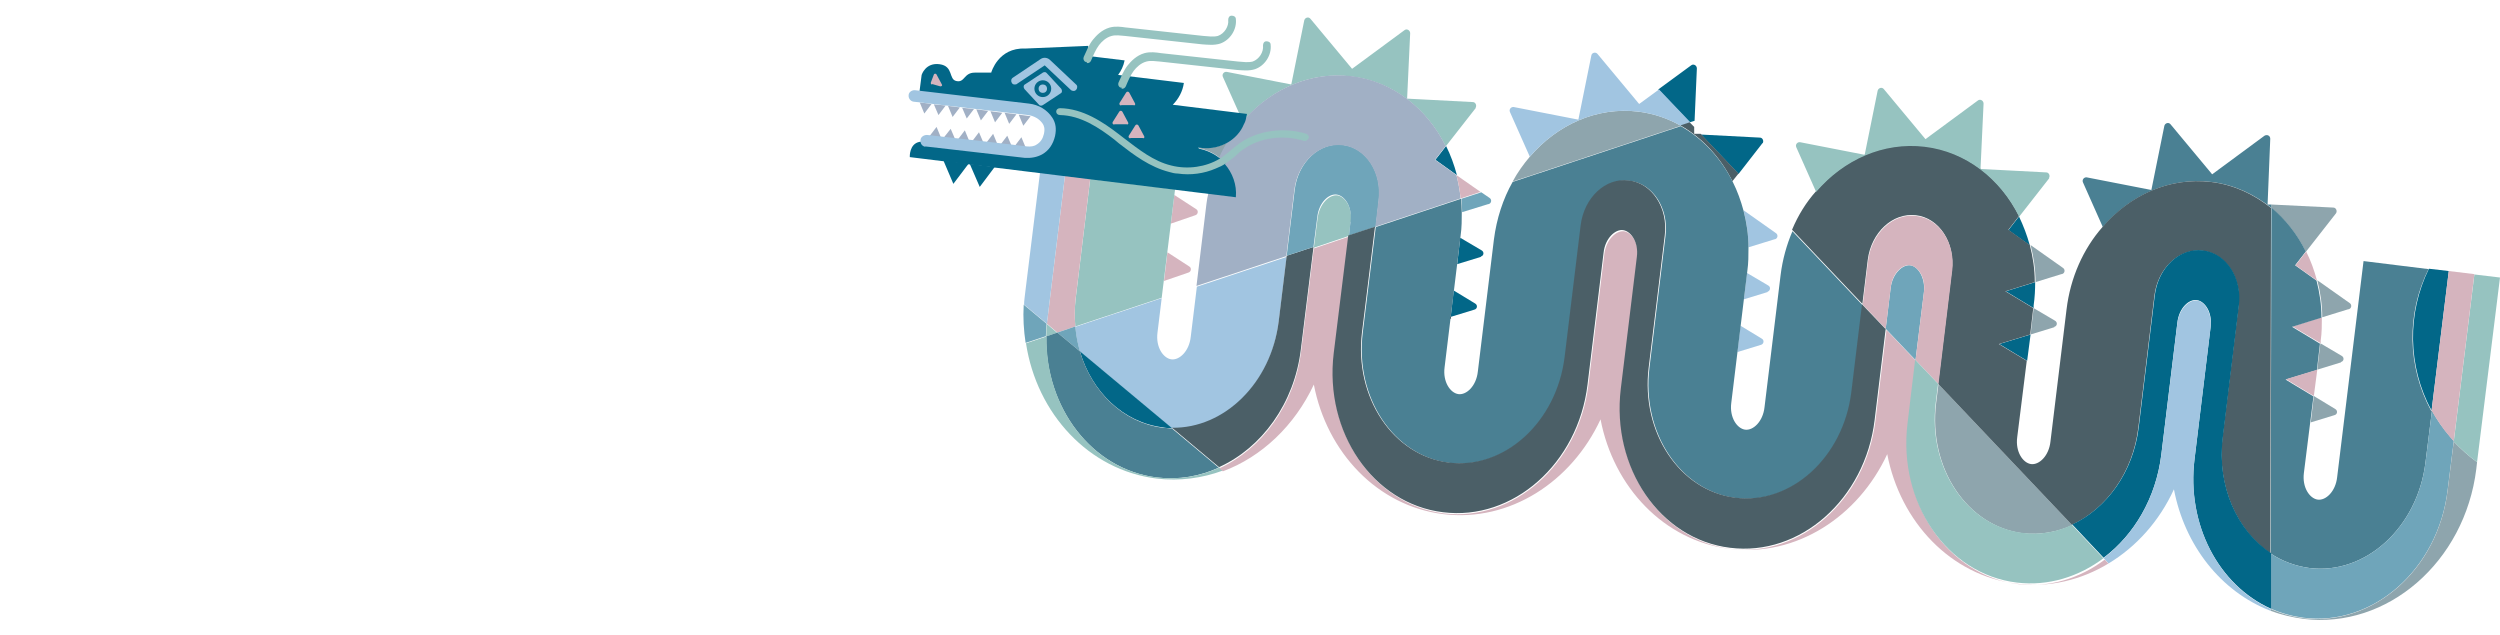 <?xml version="1.0" encoding="UTF-8"?> <svg xmlns="http://www.w3.org/2000/svg" xmlns:xlink="http://www.w3.org/1999/xlink" id="_レイヤー_1" data-name="レイヤー_1" width="654" height="166" version="1.1" viewBox="0 0 654 166"><defs><style> .st0 { fill: #4a8093; } .st1 { fill: #d5b4be; } .st2 { fill: #a1c5e1; } .st3 { fill: #a1b0c5; } .st4, .st5, .st6 { fill: none; } .st5 { stroke-width: .8px; } .st5, .st6 { stroke: #231814; stroke-miterlimit: 10; } .st7 { fill: #96c3c0; } .st8 { fill: #026788; } .st9 { fill: #6fa5ba; } .st10 { fill: #231814; } .st11 { fill: #4b5f67; } .st12 { fill: #8ea5ad; } .st13 { clip-path: url(#clippath); } .st6 { stroke-width: .5px; } </style><clipPath id="clippath"><rect class="st4" x=".7" y=".2" width="653.3" height="165.5"></rect></clipPath></defs><g class="st13"><g><polygon class="st8" points="307.4 49.5 285.3 46.8 285.3 46.7 307.4 49.5 307.4 49.5"></polygon><path class="st12" d="M610.7,108.6l-6.2,1.9.8-6.9,5.6,3.4c.7.4.6,1.4-.2,1.6Z"></path><path class="st12" d="M612.4,94.8l-6.2,1.9.8-6.9,5.6,3.3c.7.4.6,1.4-.2,1.6Z"></path><path class="st12" d="M614.3,80.9l-6.8,2.1c0-3.3-.5-6.6-1.3-9.7l8.5,6c.6.4.5,1.4-.3,1.6Z"></path><path class="st12" d="M611.1,55.8l-7.9,10.1c-2.2-4.5-5.3-8.4-9-11.5v-.9s16.2.8,16.2.8c.7,0,1.1.9.7,1.5Z"></path><path class="st12" d="M537.4,85.6l-6.2,1.9.8-6.9,5.6,3.3c.7.4.6,1.4-.2,1.6Z"></path><path class="st12" d="M539.3,71.7l-6.8,2.1c0-3.3-.5-6.6-1.3-9.7l8.5,6c.6.4.5,1.4-.3,1.6Z"></path><path class="st7" d="M386.1,28.2l-7.9,10.1c-4.9-9.9-13.8-17-24.7-18.3-10.4-1.3-20.3,3-27.5,10.8-.3.3-.6.7-.9,1l-1-2.3-4.2-9.4c-.3-.7.3-1.4,1-1.3l16.9,3.3,3.4-16.8c.2-.7,1.1-1,1.6-.4l10.9,13.1,13.7-10.1c.6-.5,1.5,0,1.5.8l-.8,17.1,17.2.9c.7,0,1.1.9.7,1.5Z"></path><path class="st12" d="M439.7,32.9l-44,14.6c1.3-2.4,2.8-4.5,4.5-6.5,7.2-8.4,17.5-13.1,28.4-11.8,4,.5,7.8,1.8,11.1,3.7Z"></path><path class="st12" d="M542.1,137.4c-4,1.8-8.4,2.6-12.9,2.1-14.6-1.8-24.8-17.1-22.7-34.1l.6-4.9,35,36.9Z"></path><path class="st1" d="M607.1,89.1v.7c0,0-7.4-4.4-7.4-4.4l7.7-2.4c0,2,0,4-.3,6.1Z"></path><path class="st0" d="M636.2,107.4l-1.7,13.6c-2.1,17-15.7,29.4-30.3,27.6-3.7-.5-7.2-1.8-10.2-3.8l.2-90.5c3.7,3.1,6.8,7,9,11.5l-2.8,3.6,5.6,4c.8,3.1,1.3,6.3,1.3,9.7l-7.7,2.4,7.3,4.4-.8,6.9-8.2,2.5,7.3,4.4-2.5,20c-.5,3.8,1.5,6.7,3.6,7s4.7-2.1,5.1-5.9l6.9-56.5,17,2.1c-5.8,11.6-5.6,25.5.7,37.1Z"></path><path class="st4" d="M313.2,74.8l-1.6,13.1c-.5,3.8-3.1,6.1-5.1,5.9-2.1-.3-4-3.2-3.6-7l1.1-9,9.2-3.1Z"></path><path class="st12" d="M321.3,37.1c-.8,1.3-1.5,2.7-2.2,4.2-1.5-1.2-3.4-2.1-5.4-2.5l-.3-.3c.3,0,.6.1.9.1,2.6.3,5-.3,7-1.5Z"></path><path class="st1" d="M305.4,66l5.7,3.7c.7.4.5,1.4-.2,1.6l-6.4,2.2.9-7.5Z"></path><path class="st1" d="M307.2,51l5.7,3.7c.7.4.5,1.4-.2,1.6l-6.4,2.2.9-7.5Z"></path><path class="st6" d="M308.5,76.4"></path><path class="st6" d="M305.1,77.3"></path><path class="st6" d="M304.9,77.5"></path><path class="st6" d="M305.8,70.4"></path><line class="st5" x1="379.5" y1="82.9" x2="371.3" y2="85.4"></line><path class="st6" d="M380.1,86.5"></path><path class="st6" d="M379.9,86.7"></path><path class="st6" d="M455.1,95.7"></path><path class="st6" d="M454.9,95.9"></path><path class="st6" d="M455.8,88.8"></path><path class="st8" d="M381.1,45.8l-5.6-4,2.8-3.6c1.2,2.4,2.1,4.9,2.8,7.5Z"></path><path class="st1" d="M606.1,73.4l-5.6-4,2.8-3.6c1.2,2.4,2.1,4.9,2.8,7.5Z"></path><polygon class="st1" points="606.2 96.7 605.3 103.6 598 99.2 606.2 96.7"></polygon><path class="st9" d="M641.9,115.4l-1.6,12.8c-2.5,20.7-19.5,35.7-37.7,33.4-3-.4-5.9-1.2-8.6-2.4h0s0-14.4,0-14.4c3,2,6.5,3.3,10.2,3.8,14.6,1.8,28.2-10.6,30.3-27.6l1.7-13.6c1.3,2.4,2.9,4.7,4.8,6.9.3.4.7.8,1,1.1Z"></path><path class="st12" d="M648,120.9l-.2,1.8c-3,24.3-23.3,41.9-45.2,39.2-3-.4-5.9-1.1-8.6-2.1v-.5c2.7,1.2,5.6,2,8.6,2.4,18.3,2.2,35.2-12.8,37.7-33.4l1.6-12.8c1.9,2,3.9,3.8,6.1,5.4Z"></path><path class="st7" d="M244.3,20.1c0-.3.4-.5.6-.3l2,2.2c.2.2,0,.5-.1.6l-1.8.7c-.2,0-.5,0-.5-.3l-.2-2.9Z"></path><path class="st10" d="M246.7,22.6l-1.8.7c-.2,0-.5,0-.5-.3l-.2-2.9c0-.3.4-.5.6-.3l2,2.2c.2.2,0,.5-.1.6Z"></path><path class="st0" d="M594.2,53.5h-1c0,0,.7-17.2.7-17.2,0-.8-.8-1.2-1.5-.8l-13.7,10.1-10.9-13.1c-.5-.6-1.4-.3-1.6.4l-3.4,16.8-16.9-3.3c-.7-.1-1.3.6-1,1.3l5.2,11.7c7.2-8.4,17.5-13.1,28.4-11.8,5.9.7,11.2,3.2,15.7,6.8v-.9Z"></path><polygon class="st8" points="523 90 530.3 94.4 531.2 87.5 523 90"></polygon><path class="st8" d="M532.4,73.8l-7.7,2.4,7.3,4.4v-.7c.3-2.1.4-4.1.4-6.1Z"></path><path class="st8" d="M528.2,56.6l-2.8,3.6,5.6,4c-.7-2.6-1.7-5.2-2.8-7.5Z"></path><path class="st8" d="M443.3,31.6l-1.3.4-8.2-8.6,8.6-6.3c.6-.5,1.5,0,1.5.8l-.6,13.7Z"></path><path class="st8" d="M461.1,37.4l-6.3,8.1-9.8-10.3,15.4.8c.7,0,1.1.9.7,1.5Z"></path><path class="st2" d="M464.2,62.6l-6.8,2.1c0-3.3-.5-6.6-1.3-9.7l8.5,6c.6.4.5,1.4-.3,1.6Z"></path><path class="st2" d="M462.4,76.4l-6.2,1.9.8-6.9,5.6,3.3c.7.4.5,1.4-.2,1.6Z"></path><path class="st2" d="M460.7,90.2l-6.2,1.9.8-6.9,5.6,3.4c.7.4.5,1.4-.2,1.6Z"></path><path class="st11" d="M594,144.8c-8.8-5.9-14.1-17.6-12.6-30.3l4.2-34.5c.9-7.2-3.3-13.7-9.4-14.4-6.1-.7-11.7,4.5-12.6,11.7l-4.2,34.5c-1.4,11.8-8.4,21.3-17.4,25.5l-35-36.9,3.6-29.7c.9-7.2-3.3-13.7-9.4-14.4-6.1-.7-11.7,4.5-12.6,11.7l-1.4,11.5-18.4-19.4c1.6-3.8,3.7-7.2,6.3-10.1,7.2-8.4,17.5-13.1,28.4-11.8,10.8,1.3,19.8,8.4,24.7,18.3l-2.8,3.6,5.6,4c.8,3.1,1.3,6.3,1.3,9.7l-7.7,2.4,7.3,4.4-.8,6.9-8.2,2.5,7.3,4.4-2.5,20c-.5,3.8,1.5,6.7,3.6,7,2.1.3,4.7-2.1,5.1-5.9l4.2-34.5c1-8.4,4.4-15.9,9.4-21.6,7.2-8.4,17.5-13.1,28.4-11.8,5.9.7,11.2,3.2,15.7,6.8l-.2,90.5Z"></path><path class="st8" d="M594,159.2c-13.5-6.1-22.1-21.9-19.9-39.2l4.2-34.5c.5-3.8-1.5-6.7-3.6-7s-4.7,2.1-5.1,5.9l-4.2,34.5c-1.4,11.4-7.1,21-15.1,27l-8.2-8.7c9-4.2,16-13.7,17.4-25.5l4.2-34.5c.9-7.2,6.5-12.5,12.6-11.7,6.1.7,10.3,7.2,9.4,14.4l-4.2,34.5c-1.6,12.7,3.7,24.4,12.6,30.3v14.4Z"></path><path class="st2" d="M594,159.8c-13-5-22.5-17.1-25.3-31.8-3.8,8.3-9.8,15-17.1,19.4l-1.3-1.4c7.9-6,13.7-15.7,15.1-27l4.2-34.5c.5-3.8,3.1-6.1,5.1-5.9s4,3.2,3.6,7l-4.2,34.5c-2.1,17.2,6.4,33.1,19.9,39.2h0s0,.5,0,.5Z"></path><path class="st7" d="M536.1,46.6l-7.9,10.1c-4.9-9.9-13.9-17-24.7-18.3-10.8-1.3-21.2,3.4-28.4,11.8l-5.2-11.7c-.3-.7.3-1.4,1-1.3l16.9,3.3,3.4-16.8c.2-.7,1.1-1,1.6-.4l10.9,13.1,13.7-10.1c.6-.5,1.5,0,1.5.8l-.8,17.1,17.2.9c.7,0,1.1.9.7,1.5Z"></path><path class="st7" d="M307.4,49.5l-3.5,28.4-22.6,7.5c-.2-2.4-.2-4.8.1-7.3l3.8-31.3,22.2,2.7Z"></path><path class="st2" d="M336.6,67.1l-2.1,17.2c-2,16.1-14.2,28-27.9,27.8h0s-24.1-20.1-24.1-20.1h0c-.6-2.1-1-4.3-1.2-6.5l22.6-7.5-1.1,9c-.5,3.8,1.5,6.7,3.6,7,2.1.3,4.7-2.1,5.1-5.9l1.6-13.1,23.5-7.8Z"></path><path class="st8" d="M306.6,112c-.8,0-1.6,0-2.4-.2-10.4-1.3-18.6-9.3-21.7-19.9l24.1,20.1Z"></path><path class="st1" d="M281.3,85.4l-4.7,1.6-2.7-2.3c0-.4,0-.7.1-1.1l4.6-37.7,6.6.8-3.8,31.3c-.3,2.5-.3,4.9-.1,7.3Z"></path><path class="st2" d="M278.6,45.9l-4.6,37.7c0,.4,0,.7-.1,1.1l-6-5c0-1.1.2-2.1.3-3.2l3.9-31.6,13.3,1.6v.3s-6.7-.8-6.7-.8Z"></path><path class="st9" d="M273.7,87.9l-5.4,1.8c-.5-3.3-.7-6.6-.5-10l6,5c-.1,1.1-.2,2.2-.2,3.2Z"></path><path class="st9" d="M282.5,91.9l-5.9-4.9,4.7-1.6c.2,2.2.6,4.4,1.2,6.5Z"></path><path class="st7" d="M276.6,87l-2.9,1c0-1.1,0-2.1.2-3.2l2.7,2.3Z"></path><path class="st0" d="M318.9,122.3c-5,2.3-10.6,3.3-16.3,2.6-17-2.1-29.2-18.3-28.9-36.9l2.9-1,5.9,4.9h0c3.1,10.6,11.3,18.7,21.7,20,.8,0,1.6.2,2.4.2h0s12.3,10.3,12.3,10.3Z"></path><path class="st7" d="M319.9,123.1c-5.4,2-11.3,2.8-17.3,2.1-17.8-2.2-31.4-17-34.2-35.4l5.4-1.8c-.4,18.6,11.9,34.9,28.9,36.9,5.7.7,11.3-.3,16.3-2.6l.9.8Z"></path><path class="st11" d="M343.6,64.7l-3.3,26.7c-1.7,14.2-10.3,25.8-21.4,30.8l-12.3-10.3c13.7.2,25.9-11.7,27.9-27.8l2.1-17.2,7-2.3Z"></path><path class="st7" d="M353.3,58l-.4,3.7-9.2,3.1,1-7.8c.5-3.8,3.1-6.1,5.1-5.9,2.1.3,4,3.2,3.6,7Z"></path><path class="st1" d="M551.6,147.4c-7.1,4.3-15.5,6.4-24,5.3-17.3-2.1-30.5-16.2-33.9-33.9-7.6,16.4-23.8,26.9-41.1,24.8-17.3-2.1-30.5-16.2-33.9-33.9-7.6,16.4-23.8,26.9-41.1,24.8-17.3-2.1-30.5-16.2-33.9-33.9-5,10.7-13.6,18.9-23.8,22.7l-.9-.8c11.1-5.1,19.7-16.6,21.4-30.8l3.3-26.7,9.2-3.1-3.8,30.8c-2.5,20.7,10.3,39.3,28.6,41.6,18.3,2.2,35.2-12.8,37.8-33.4l4.2-34.5c.5-3.8,3.1-6.1,5.1-5.9,2.1.3,4,3.2,3.6,7l-4.2,34.5c-2.5,20.7,10.3,39.3,28.6,41.6,18.3,2.2,35.2-12.8,37.8-33.4l2.9-23.9,7.8,8.2-2,16.7c-2.5,20.7,10.3,39.3,28.6,41.6,8.2,1,16.2-1.5,22.7-6.4l1.3,1.4Z"></path><path class="st9" d="M503.3,76.4l-2.2,17.8-7.8-8.2,1.3-10.7c.5-3.8,3.1-6.1,5.1-5.9s4,3.2,3.6,7Z"></path><path class="st1" d="M510.7,70.8l-3.6,29.7-6-6.3,2.2-17.8c.5-3.8-1.5-6.7-3.6-7s-4.7,2.1-5.1,5.9l-1.3,10.7-6-6.3,1.4-11.5c.9-7.2,6.5-12.5,12.6-11.7,6.1.7,10.3,7.2,9.4,14.4Z"></path><path class="st7" d="M550.3,146c-6.5,4.9-14.5,7.4-22.7,6.4-18.3-2.2-31.1-20.9-28.6-41.6l2-16.7,6,6.3-.6,4.9c-2.1,17,8.1,32.3,22.7,34.1,4.5.6,8.9-.2,12.9-2.1l8.2,8.7Z"></path><path class="st9" d="M360.7,52.4l-.8,6.9-7,2.3.4-3.7c.5-3.8-1.5-6.7-3.6-7-2.1-.3-4.7,2.1-5.1,5.9l-1,7.8-7,2.3,2.1-17.3c.9-7.2,6.5-12.5,12.6-11.7,6.1.7,10.3,7.2,9.4,14.4Z"></path><path class="st3" d="M326,30.7c7.1-7.7,17.1-12,27.5-10.8,10.8,1.3,19.8,8.4,24.7,18.3l-2.8,3.6,5.6,4c.5,2,.9,4,1.1,6.1l-22.3,7.4.8-6.9c.9-7.2-3.3-13.7-9.4-14.4-6.1-.7-11.7,4.5-12.6,11.7l-2.1,17.3-23.5,7.8,2.6-21.4c.1-1,.3-1.9.5-2.8.4-2.2,1-4.4,1.7-6.4.3-.9.7-1.8,1-2.6,0,0,0-.2.1-.3.6-1.5,1.4-2.9,2.2-4.2,1.1-1.9,2.4-3.7,3.8-5.4l.9-1Z"></path><path class="st1" d="M387.3,50.2l-5.2,1.7c-.2-2.1-.6-4.2-1.1-6.1l6.3,4.4Z"></path><path class="st9" d="M389.3,53.4l-6.8,2.1c0-1.2-.1-2.4-.2-3.5l5.2-1.7,2.2,1.5c.6.4.5,1.4-.3,1.6Z"></path><path class="st8" d="M387.4,67.2l-6.2,1.9.8-6.9,5.6,3.3c.7.4.6,1.4-.2,1.6Z"></path><path class="st8" d="M385.7,81l-6.2,1.9.8-6.9,5.6,3.4c.7.4.6,1.4-.2,1.6Z"></path><path class="st2" d="M442.1,32.1l-2.4.8c-3.4-1.9-7.1-3.2-11.1-3.7-10.8-1.3-21.2,3.4-28.4,11.8l-5.2-11.7c-.3-.7.3-1.4,1-1.3l16.9,3.3,3.4-16.8c.1-.7,1.1-1,1.6-.4l10.9,13.1,5.2-3.8,8.2,8.6Z"></path><path class="st11" d="M454.8,45.4l-1.6,2c-3.1-6.2-7.8-11.3-13.6-14.6l2.4-.8,1.2,1.2v1.8c0,0,1.7,0,1.7,0l9.8,10.3Z"></path><path class="st0" d="M487.3,79.7l-2.8,23c-2.1,17-15.7,29.4-30.3,27.6-14.6-1.8-24.8-17.1-22.7-34.1l4.2-34.5c.9-7.2-3.3-13.7-9.4-14.4-6.1-.7-11.7,4.5-12.6,11.7l-4.2,34.5c-2.1,17-15.7,29.4-30.3,27.6-14.6-1.8-24.8-17.1-22.7-34.1l3.4-27.6,22.3-7.4c.1,1.2.2,2.3.2,3.5,0,2,0,4-.3,6.1l-4.2,34.5c-.5,3.8,1.5,6.7,3.6,7,2.1.3,4.7-2.1,5.1-5.9l4.2-34.5c.7-5.5,2.4-10.7,4.9-15.1l44-14.6c5.8,3.3,10.5,8.4,13.6,14.6,1.2,2.4,2.1,4.9,2.8,7.5.8,3.1,1.3,6.3,1.3,9.7,0,2,0,4-.3,6.1l-4.2,34.5c-.5,3.8,1.5,6.7,3.6,7,2.1.3,4.7-2.1,5.1-5.9l4.2-34.5c.5-4.1,1.6-8,3.1-11.5l18.4,19.4Z"></path><path class="st11" d="M493.3,86l-2.9,23.9c-2.5,20.7-19.5,35.7-37.8,33.4-18.3-2.2-31.1-20.9-28.6-41.6l4.2-34.5c.5-3.8-1.5-6.7-3.6-7-2-.3-4.7,2.1-5.1,5.9l-4.2,34.5c-2.5,20.7-19.5,35.7-37.8,33.4-18.3-2.2-31.1-20.9-28.6-41.6l3.8-30.8,7-2.3-3.4,27.6c-2.1,17,8.1,32.3,22.7,34.1,14.6,1.8,28.2-10.6,30.3-27.6l4.2-34.5c.9-7.2,6.5-12.5,12.6-11.7,6.1.7,10.3,7.2,9.4,14.4l-4.2,34.5c-2.1,17,8.1,32.3,22.7,34.1,14.6,1.8,28.2-10.6,30.3-27.6l2.8-23,6,6.3Z"></path><g><g><path class="st8" d="M320.6,42.8c-.4-.5-.9-.9-1.4-1.3,0,0,0,0-.1-.1-1.5-1.2-3.4-2.1-5.4-2.5l-.3-.3c.3,0,.6.1.9.1,2.6.3,5-.3,7-1.5,1.8-1.1,3.3-2.7,4.1-4.7.3-.5.5-1.1.6-1.7,0-.3.2-.7.2-1l-19.4-2.4c1.5-1.5,2.6-3.5,2.9-5.7l-17.2-2.1c.8-1.1,1.4-2.3,1.7-3.8l-9.9-1.2c.3-.8.4-1.6.4-2.5h0s0,0,0,0h0s0,0,0,0c0,0,0,0,0-.1l-16.5.7c-7.1-.3-8.9,6.3-8.9,6.3,0,0-.7,0-2,0h0c-.6,0-1.4,0-2.3,0-2.9,0-2.6,2.7-4.8,2.2-2.1-.4-.7-3.9-4.4-4.4-3.7-.5-4.7,2.8-4.7,2.8l-.8,6.2,19.1,2.1h0s9.2,1,9.2,1c2,.2,4,1.3,5,3,.6.9.8,2,.5,3.7-.5,2.1-1.6,3.2-2.7,3.8-1.1.6-2.3.8-3.5.7-1.5-.2-4.9-.6-8.7-1h0c-6.8-.8-15.1-1.7-17.4-2-.4,0-.8,0-1.2,0-2.8.5-2.6,4-2.6,4l85.3,10.5c.3-3.3-.9-6.4-2.9-8.7Z"></path><path class="st7" d="M284.3,16.2c0,0-.2,0-.3,0-.5-.2-.7-.8-.5-1.3.7-1.5,1.3-3.1,2.4-4.5.9-1.1,2.3-2.6,4.4-3.2,1.5-.4,3-.2,4.3,0h.1s20.1,2.2,20.1,2.2c1.3.1,2.6.3,3.8,0,1.7-.6,2.9-2.5,2.7-4.2,0-.6.3-1.1.9-1.1.6,0,1.1.3,1.1.9.3,2.7-1.5,5.5-4.1,6.4-1.6.5-3.2.3-4.7.2l-20.2-2.2c-1.2-.1-2.4-.3-3.5,0-1.5.4-2.6,1.5-3.3,2.4-.9,1.2-1.5,2.7-2.1,4.1-.2.4-.6.7-1.1.6Z"></path><path class="st7" d="M293.4,22.9c0,0-.2,0-.3,0-.5-.2-.7-.8-.5-1.3.7-1.5,1.3-3.1,2.4-4.5.9-1.1,2.3-2.6,4.4-3.2,1.5-.4,3-.2,4.3,0l20.2,2.2c1.3.1,2.6.3,3.8,0,1.7-.6,2.9-2.5,2.7-4.2,0-.6.3-1.1.9-1.1.6,0,1.1.3,1.1.9.3,2.7-1.5,5.5-4.1,6.4-1.6.5-3.2.3-4.7.2l-20.2-2.2c-1.2-.1-2.4-.3-3.5,0-1.5.4-2.6,1.5-3.3,2.4-.9,1.2-1.5,2.7-2.1,4.1-.2.4-.6.7-1.1.6Z"></path><path class="st7" d="M342.2,36.3c-.2.5-.8.7-1.3.5-5.2-1.6-11.2-.8-15.4,2.1-.8.5-1.5,1.1-2.2,1.8-.8.7-1.7,1.4-2.6,2,0,0,0,0,0,0-.8.6-1.7,1-2.7,1.4-3,1.3-6.5,1.8-9.9,1.3-.8,0-1.5-.2-2.2-.4-5.1-1.3-9.2-4.4-13.2-7.5l-1.2-1c-4-3.1-8.8-6.3-14.2-6.4-.6,0-1-.4-1-.9s.4-.9,1-.9c6,.1,11.2,3.6,15.5,6.9l1.3,1c3.8,2.9,7.7,6,12.3,7.1,4.3,1.1,9.1.4,12.7-1.8,0,0,.2-.1.3-.2,0,0,.1,0,.2-.1.8-.6,1.6-1.2,2.4-1.9.8-.6,1.5-1.3,2.4-1.9,4.7-3.3,11.5-4.2,17.3-2.4.5.2.8.7.7,1.1Z"></path><path class="st2" d="M277.5,24.4l-4.7,3.1c-.3.2-.8.2-1-.1l-3.8-4.1c-.3-.4-.3-1,.1-1.2l4.7-3.1c.3-.2.8-.2,1,.1l3.8,4.1c.3.4.3,1-.1,1.2Z"></path><path class="st2" d="M281.5,22.1l-6.8-6.4c-.6-.6-1.6-.8-2.4-.3l-7.3,4.9c-.5.3-.6.9-.3,1.4.2.3.4.4.7.4s.5,0,.7-.2l7.2-4.8,6.8,6.4c.4.4,1.1.4,1.4,0,.4-.4.4-1.1,0-1.4Z"></path><circle class="st8" cx="272.8" cy="23.2" r="2.2"></circle><circle class="st2" cx="272.8" cy="23.2" r="1.1"></circle><path class="st1" d="M291.5,32.5h3.2c.4.2.6-.2.4-.5l-1.5-2.8c-.2-.3-.6-.3-.8,0l-1.7,2.7c-.2.3,0,.7.4.7Z"></path><path class="st1" d="M293.3,27.5h3.2c.4.2.6-.2.4-.5l-1.5-2.8c-.2-.3-.6-.3-.8,0l-1.7,2.7c-.2.3,0,.7.4.7Z"></path><path class="st1" d="M295.7,36.1h3.2c.4.2.6-.2.4-.5l-1.5-2.8c-.2-.3-.6-.3-.8,0l-1.7,2.7c-.2.3,0,.7.4.7Z"></path><path class="st1" d="M243.9,22l2.1.6c.3,0,.6-.2.4-.5l-1.4-2.6c-.1-.3-.6-.3-.7,0l-.8,2.1c0,.2,0,.4.2.5Z"></path><g><polygon class="st3" points="245 33.2 243.1 35.7 246.2 36.1 245 33.2"></polygon><polygon class="st3" points="248.7 33.7 246.8 36.1 249.9 36.5 248.7 33.7"></polygon><polygon class="st3" points="252.4 34.1 250.5 36.6 253.6 37 252.4 34.1"></polygon><polygon class="st3" points="256.1 34.6 254.2 37.1 257.3 37.4 256.1 34.6"></polygon><polygon class="st3" points="259.8 35 257.9 37.5 261 37.9 259.8 35"></polygon><polygon class="st3" points="263.5 35.5 261.6 38 264.7 38.3 263.5 35.5"></polygon><polygon class="st3" points="267.2 35.9 265.3 38.4 268.4 38.8 267.2 35.9"></polygon></g><g><polygon class="st3" points="264 32.4 265.9 29.9 262.8 29.5 264 32.4"></polygon><polygon class="st3" points="267.7 32.9 269.6 30.4 266.5 30 267.7 32.9"></polygon><polygon class="st3" points="260.3 32 262.2 29.5 259.1 29.1 260.3 32"></polygon><polygon class="st3" points="256.6 31.5 258.5 29 255.4 28.6 256.6 31.5"></polygon><polygon class="st3" points="252.9 31 254.8 28.5 251.7 28.2 252.9 31"></polygon><polygon class="st3" points="249.2 30.6 251.1 28.1 248 27.7 249.2 30.6"></polygon><polygon class="st3" points="245.5 30.1 247.4 27.6 244.3 27.3 245.5 30.1"></polygon><polygon class="st3" points="241.8 29.7 243.7 27.2 240.6 26.8 241.8 29.7"></polygon></g><path class="st2" d="M242.1,38.4c-.8-.1-1.4-.8-1.3-1.7,0-.8.8-1.4,1.7-1.4,3.5.4,22.4,2.5,26.1,3,1,.1,1.9,0,2.6-.5,1-.6,1.6-1.5,1.9-2.8.3-1.4,0-2.1-.3-2.6-.8-1.2-2.2-2.1-3.9-2.3l-29.9-3.5h0c-.8-.1-1.4-.9-1.3-1.7,0-.8.9-1.4,1.7-1.3l29.8,3.5h0c2.6.3,4.8,1.7,6.1,3.7.9,1.4,1.1,2.9.7,4.8-.5,2.1-1.6,3.8-3.4,4.8-1.3.7-2.8,1-4.5.9-3.7-.4-22.6-2.6-26.1-3h0Z"></path></g><g><polygon class="st8" points="249.4 48.1 253.4 42.8 246.8 42 249.4 48.1"></polygon><polygon class="st8" points="256.3 48.9 260.2 43.7 253.7 42.9 256.3 48.9"></polygon></g></g><path class="st8" d="M640.6,70.9l-4.5,36.5c-6.3-11.6-6.4-25.5-.7-37.1l5.2.6Z"></path><path class="st7" d="M654,72.6l-6,48.3c-2.2-1.6-4.2-3.4-6.1-5.4l5.4-43.7,6.7.8Z"></path><path class="st1" d="M647.3,71.7l-5.4,43.7c-.3-.4-.7-.7-1-1.1-1.9-2.2-3.4-4.5-4.8-6.9l4.5-36.5,6.6.8Z"></path></g><rect class="st4" x=".7" y="-40.7" width="500.6" height="247.5"></rect></g></svg> 